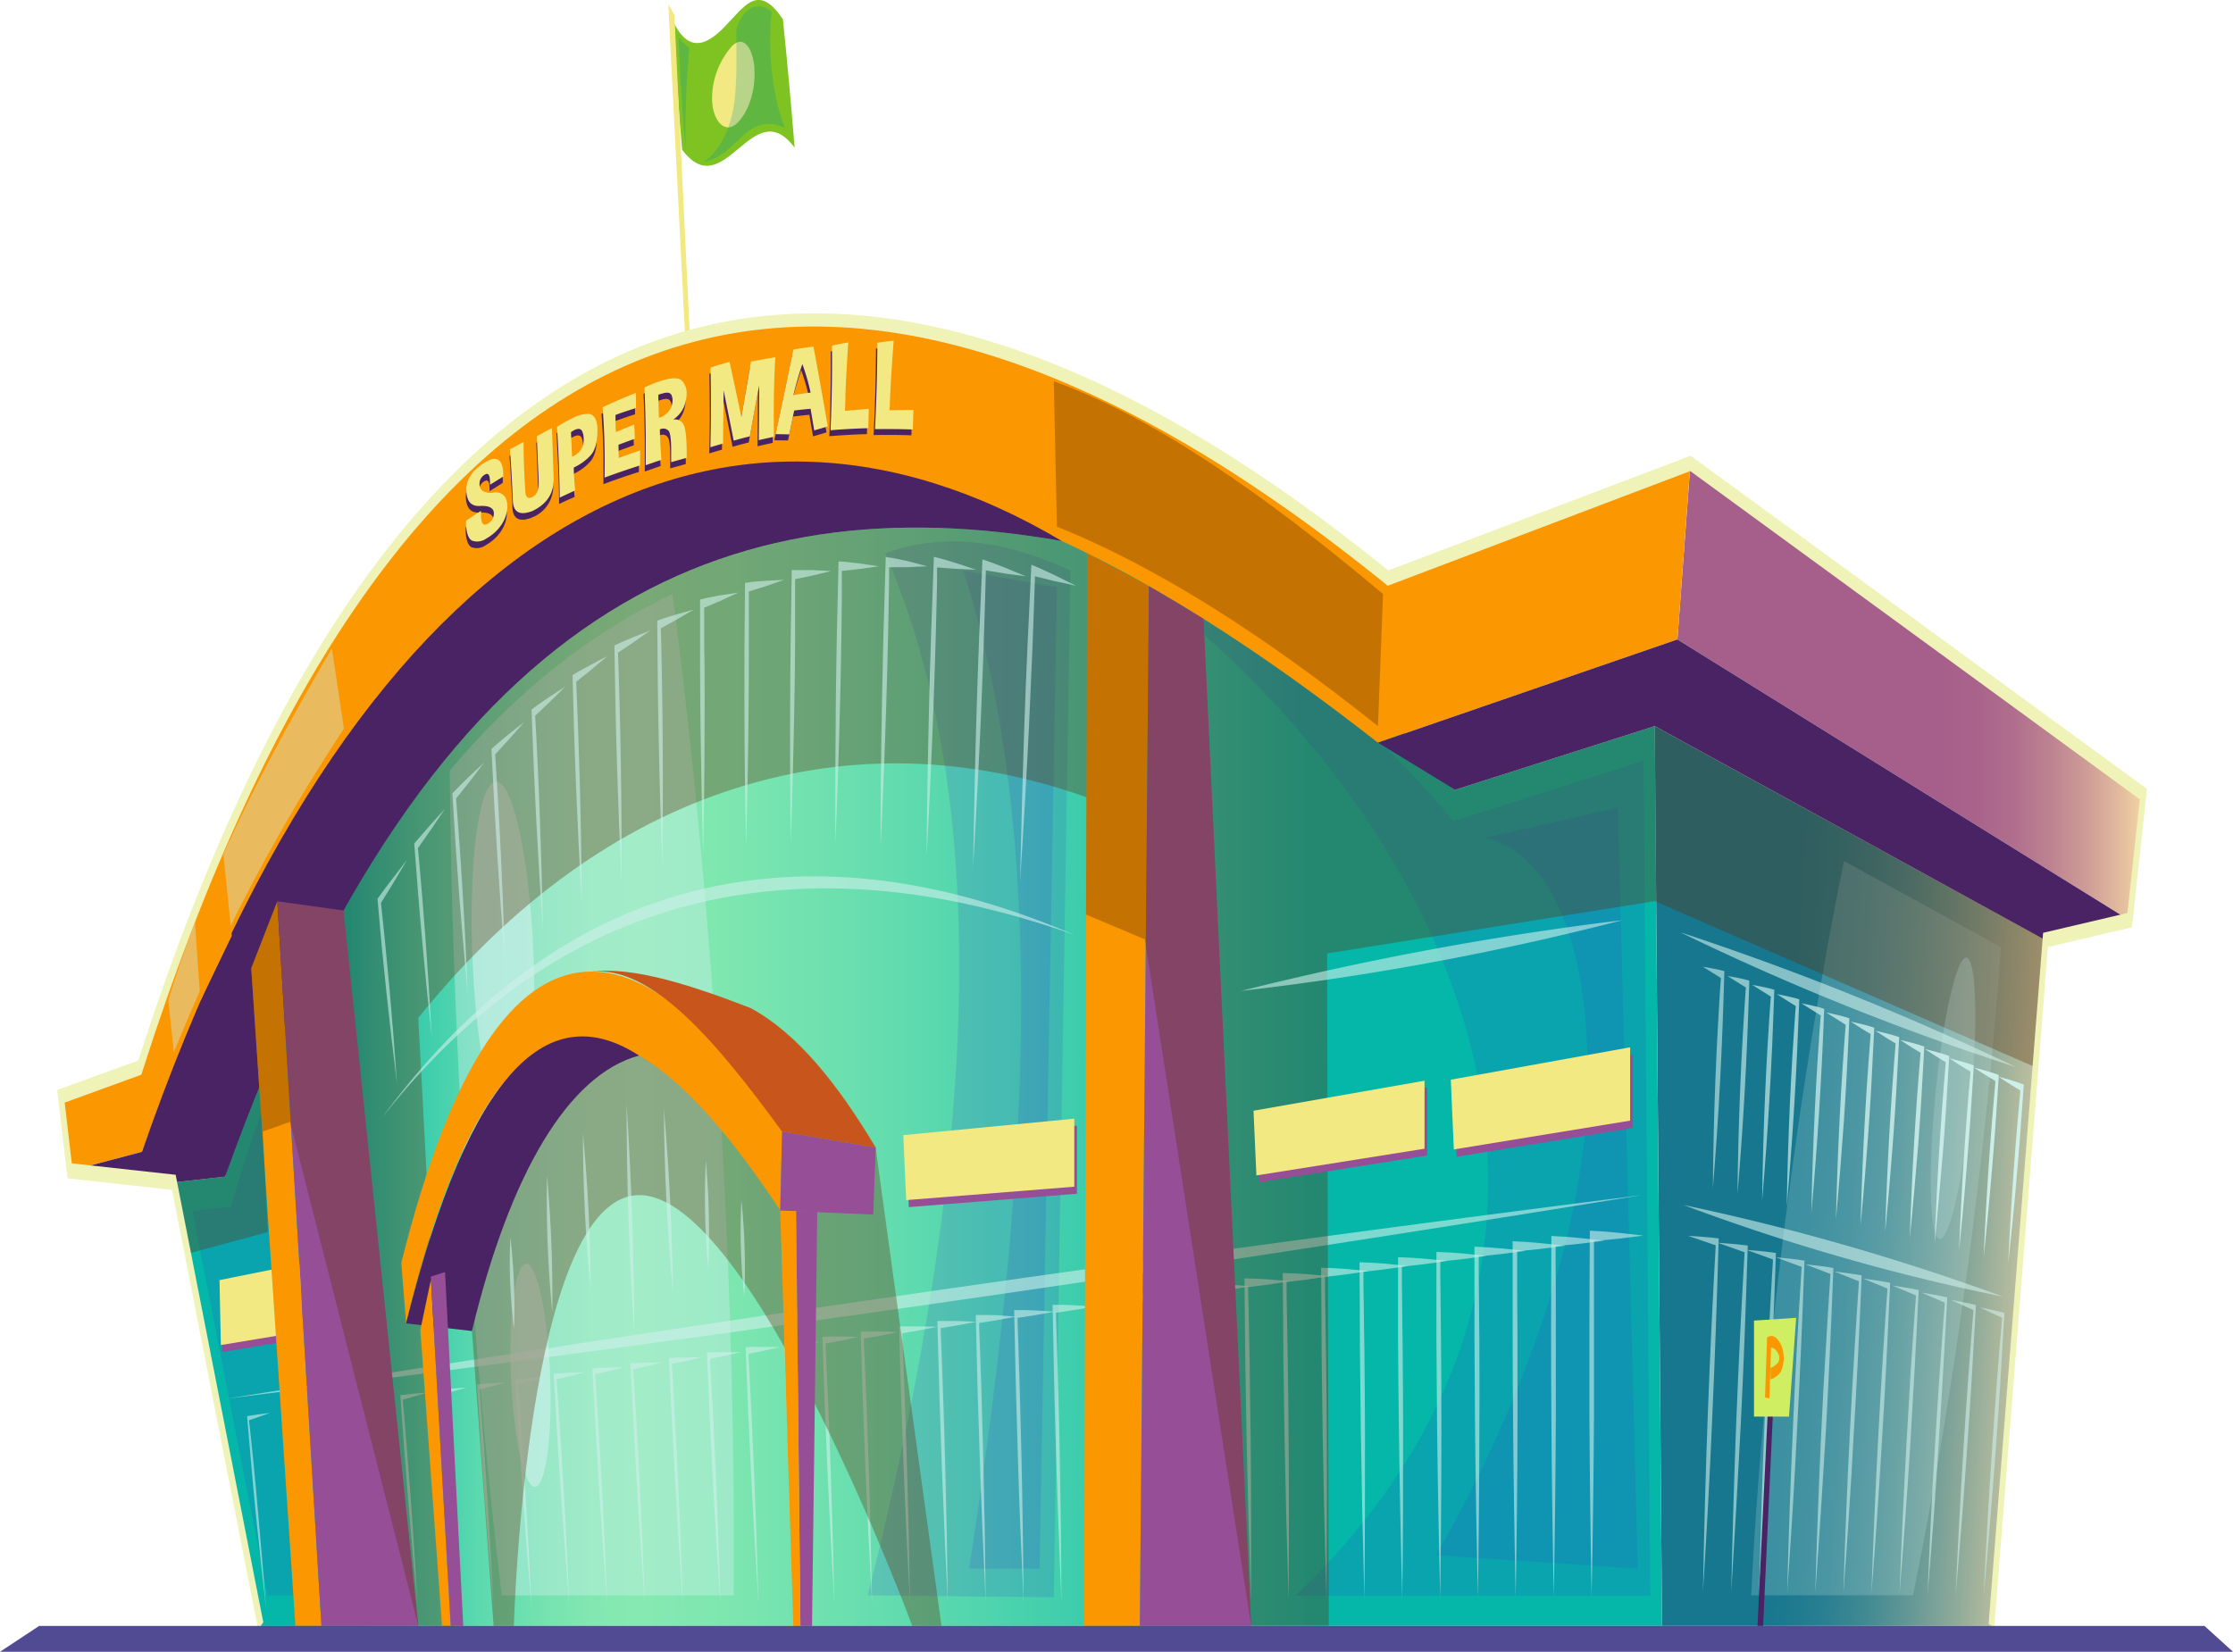 <svg xmlns="http://www.w3.org/2000/svg" xmlns:xlink="http://www.w3.org/1999/xlink" viewBox="0 0 516 381.79"><defs><style>.a{isolation:isolate;}.b{fill:#7ec322;}.c{fill:#f3e982;}.d{fill:#0495a3;opacity:0.25;}.d,.h{mix-blend-mode:multiply;}.e{fill:url(#a);}.aa,.ab,.f,.i,.j,.q,.r,.s,.t,.u,.v,.w,.x,.y,.z{fill:#cef0eb;}.f{opacity:0.2;}.f,.i,.j{mix-blend-mode:screen;}.g{fill:url(#b);}.h{fill:#2836cd;opacity:0.15;}.i{opacity:0.4;}.j{opacity:0.6;}.k{fill:#964e96;}.l{fill:url(#c);}.m{fill:#fb9700;}.n{fill:#4a2364;}.o{fill:#5e330a;opacity:0.35;mix-blend-mode:hard-light;}.p{fill:#c8551c;}.q{opacity:0.63;}.r{opacity:0.67;}.s{opacity:0.7;}.t{opacity:0.73;}.u{opacity:0.77;}.v{opacity:0.8;}.w{opacity:0.83;}.x{opacity:0.87;}.y{opacity:0.9;}.z{opacity:0.93;}.aa{opacity:0.97;}.ac{fill:#cfee61;}.ad{fill:#f0f3b7;}.ae{fill:#504b93;}</style><linearGradient id="a" x1="479.76" y1="277.63" x2="396.51" y2="272.63" gradientUnits="userSpaceOnUse"><stop offset="0.02" stop-color="#f3d5a3"/><stop offset="0.12" stop-color="#c5c29f"/><stop offset="0.26" stop-color="#90ab9a"/><stop offset="0.39" stop-color="#659896"/><stop offset="0.51" stop-color="#428a93"/><stop offset="0.63" stop-color="#2a7f91"/><stop offset="0.74" stop-color="#1b798f"/><stop offset="0.83" stop-color="#16778f"/></linearGradient><linearGradient id="b" x1="1798.9" y1="2447.86" x2="2020.11" y2="2447.86" gradientUnits="userSpaceOnUse"><stop offset="0" stop-color="#05b7a9"/><stop offset="0.02" stop-color="#18beaa"/><stop offset="0.08" stop-color="#3fcead"/><stop offset="0.14" stop-color="#5edaaf"/><stop offset="0.2" stop-color="#74e2b0"/><stop offset="0.25" stop-color="#82e7b1"/><stop offset="0.3" stop-color="#86e9b1"/><stop offset="0.4" stop-color="#7de6b0"/><stop offset="0.55" stop-color="#66ddaf"/><stop offset="0.75" stop-color="#3fcead"/><stop offset="0.98" stop-color="#0bb9a9"/><stop offset="1" stop-color="#05b7a9"/></linearGradient><linearGradient id="c" x1="387.62" y1="159.95" x2="495.3" y2="159.95" gradientUnits="userSpaceOnUse"><stop offset="0.56" stop-color="#a65f8a"/><stop offset="0.64" stop-color="#a9638b"/><stop offset="0.72" stop-color="#b06e8d"/><stop offset="0.8" stop-color="#bd8291"/><stop offset="0.88" stop-color="#cf9d97"/><stop offset="0.96" stop-color="#e5c09f"/><stop offset="1" stop-color="#f3d5a3"/></linearGradient></defs><title>commercial</title><g class="a"><path class="b" d="M1873.8,2206.65c4,7.83,8.89,3.69,12.69-.54,4-4.21,7-8.5,12.36-.56q1.53,14.86,2.71,29.69c-9.72-13.07-16.2,13.54-26,.47Q1874.25,2221.15,1873.8,2206.65Z" transform="translate(-1717.94 -2201.11)"/><path class="c" d="M1892.24,2216.93c.39,5-1.36,10.19-4,12.67s-5.41-.19-5.74-5a18.35,18.35,0,0,1,4.43-12.65c2.6-2.88,4.92-.16,5.35,4.95Z" transform="translate(-1717.94 -2201.11)"/><path class="d" d="M1888.09,2207.87c0,5.69.29,13.63-.79,18.86s-3.33,9.4-6.72,11.77c4.09-.81,6.42-3.56,9.22-6.18s6.1-3.39,9.52-1.6c-3.22-8.13-3.92-19-3.07-26.81C1895.4,2202.69,1890.51,2200.33,1888.09,2207.87Z" transform="translate(-1717.94 -2201.11)"/><path class="d" d="M1877.23,2212.11a224.13,224.13,0,0,0-.86,23.88q-1.15-13.23-1.64-26.41A8.27,8.27,0,0,0,1877.23,2212.11Z" transform="translate(-1717.94 -2201.11)"/><polygon class="c" points="155.83 3.4 160.08 91.14 159.01 91.52 154.42 0.99 155.83 3.4"/><polygon class="e" points="472.68 217.33 460.19 375.82 384.06 375.82 382.38 167.84 472.68 217.33"/><path class="f" d="M2144.05,2400.13c-5.07,24.81-9.85,53.76-13.77,84.71s-6.49,60.14-7.68,85H2160c5.1-24.87,9.9-53.94,13.83-85,2.91-23,5.07-44.91,6.48-64.82Z" transform="translate(-1717.94 -2201.11)"/><path class="g" d="M2100.32,2368.94l-46.15,14.73c-82.24-100-229.78-94.83-284.19,89.41l-11.87,1.33,20.06,102.52H2102Z" transform="translate(-1717.94 -2201.11)"/><path class="h" d="M1982.85,2336.86c25.87,10.66,50.1,28.8,70.21,53.24l.68.83,44-14,1.55,193h-82c26.55-25.17,44.53-57.72,44.53-95.49C2061.82,2421.85,2027.08,2370.72,1982.85,2336.86ZM1782,2474.37c0-9.29.22-18.54.69-27.66q-5.82,14.58-10.62,30.72l-.76,2.58-8.92,1,17.39,88.86h15.55C1785.62,2544.69,1782,2512.14,1782,2474.37Z" transform="translate(-1717.94 -2201.11)"/><path class="h" d="M2049.73,2560.58l46.66,3.09-4.6-175.87-30.69,7s23.75,2,23.75,55.18S2049.73,2560.58,2049.73,2560.58Z" transform="translate(-1717.94 -2201.11)"/><path class="i" d="M1884.67,2462.34c-2.55-45.42-6.55-87.85-11.36-123.93-19,9-36.25,22.74-51.44,40.81.23,26.07,1.14,54.28,2.8,83.76,2.16,38.46,5.36,74.74,9.21,106.88h53.61C1887.73,2537.53,1886.85,2501,1884.67,2462.34Z" transform="translate(-1717.94 -2201.11)"/><path class="h" d="M1922.49,2329c13.57-4.95,27.9-3,42.81,4l-3.85,237.3-43-.44C1945.05,2465.16,1946.71,2384.55,1922.49,2329Z" transform="translate(-1717.94 -2201.11)"/><path class="h" d="M1940.55,2333l21.62,3.86-4,226.81h-16.27C1954.86,2479.12,1961.21,2398.35,1940.55,2333Z" transform="translate(-1717.94 -2201.11)"/><path class="j" d="M1841.13,2419.65c1.09,22.19-1.14,41.25-5,42.58s-7.85-15.6-8.94-37.79,1.14-41.26,5-42.58S1840,2397.46,1841.13,2419.65Z" transform="translate(-1717.94 -2201.11)"/><path class="j" d="M1845,2517.45c.7,14.22-.73,26.43-3.2,27.28s-5-10-5.73-24.22.74-26.43,3.2-27.28S1844.27,2503.23,1845,2517.45Z" transform="translate(-1717.94 -2201.11)"/><polygon class="k" points="51.02 297.5 51.34 312.51 69.95 309.42 69.95 293.7 51.02 297.5"/><polygon class="c" points="50.72 295.88 51.04 310.89 69.66 307.8 69.66 292.08 50.72 295.88"/><path class="j" d="M1780.36,2527.69l-4.88,1.7.24,2.13.29,2.72c.18,1.81.37,3.62.55,5.42.35,3.62.69,7.23,1,10.85.66,7.27,1.28,14.63,1.86,22.3-.87-7.49-1.66-14.76-2.39-22-.35-3.63-.7-7.22-1-10.84q-.52-5.73-1-11.54l2.79-.44Z" transform="translate(-1717.94 -2201.11)"/><path class="j" d="M1789.43,2526.52l-5.06,1.69s.14,1.36.22,2.18l.28,2.79.54,5.56c.34,3.72.67,7.41,1,11.13.64,7.46,1.23,15,1.79,22.87-.85-7.69-1.62-15.15-2.33-22.57-.34-3.72-.68-7.41-1-11.12q-.49-5.88-1-11.84l2.9-.41Z" transform="translate(-1717.94 -2201.11)"/><path class="j" d="M1798.5,2525.35l-5.25,1.67s.14,1.39.22,2.24l.27,2.86c.18,1.91.35,3.8.53,5.7.32,3.81.65,7.6,1,11.41.62,7.64,1.19,15.38,1.72,23.44-.83-7.89-1.58-15.54-2.27-23.15-.34-3.81-.67-7.6-1-11.4-.32-4-.65-8-1-12.14l3-.38Z" transform="translate(-1717.94 -2201.11)"/><path class="j" d="M1807.57,2524.18l-5.44,1.66c0,.16,0,.18.08.82l.14,1.47.26,2.93.51,5.84c.31,3.9.63,7.78.94,11.69.61,7.83,1.15,15.76,1.66,24-.82-8.09-1.55-15.94-2.23-23.73-.32-3.91-.64-7.78-1-11.67-.31-4.13-.62-8.26-.94-12.44l3.1-.36Z" transform="translate(-1717.94 -2201.11)"/><path class="j" d="M1816.63,2523l-5.62,1.65c0,.15,0,.18.08.83l.13,1.51.26,3c.16,2,.33,4,.49,6,.31,4,.61,8,.92,12,.58,8,1.1,16.13,1.58,24.58-.8-8.29-1.51-16.33-2.17-24.31-.31-4-.63-8-.94-11.95-.3-4.23-.6-8.46-.91-12.74l3.2-.33Z" transform="translate(-1717.94 -2201.11)"/><path class="j" d="M1825.7,2521.84l-5.81,1.63c0,.16,0,.19.08.86l.13,1.54.25,3.07.48,6.12c.29,4.09.58,8.16.88,12.25.56,8.2,1.06,16.51,1.51,25.14-.77-8.48-1.48-16.71-2.11-24.88q-.46-6.14-.91-12.23c-.3-4.33-.59-8.65-.88-13l3.3-.31Z" transform="translate(-1717.94 -2201.11)"/><path class="j" d="M1834.77,2520.66l-6,1.63c0-.05.13,1.53.2,2.45l.24,3.14c.16,2.09.31,4.18.47,6.26.28,4.18.57,8.34.85,12.53.54,8.39,1,16.88,1.45,25.71-.76-8.69-1.45-17.1-2.07-25.46-.29-4.19-.58-8.34-.88-12.51-.28-4.43-.56-8.85-.84-13.33l3.4-.27Z" transform="translate(-1717.94 -2201.11)"/><path class="j" d="M1843.84,2519.49l-6.19,1.62c0-.06.12,1.56.2,2.49l.23,3.22.45,6.4q.43,6.39.82,12.81c.52,8.58,1,17.26,1.38,26.28-.74-8.88-1.41-17.49-2-26-.29-4.28-.57-8.53-.85-12.79-.27-4.52-.54-9.05-.81-13.62l3.51-.25Z" transform="translate(-1717.94 -2201.11)"/><path class="j" d="M1852.9,2518.32l-3.35.89-3,.71c0-.06.12,1.6.19,2.56l.23,3.28c.14,2.18.29,4.36.43,6.54.29,4.36.55,8.71.8,13.09.49,8.77.92,17.63,1.3,26.85-.72-9.09-1.37-17.88-2-26.62q-.42-6.55-.83-13.07c-.25-4.62-.51-9.25-.78-13.92l3.62-.22Z" transform="translate(-1717.94 -2201.11)"/><path class="j" d="M1862,2517.15l-3.45.88-3.11.71c0-.07.12,1.63.19,2.6l.22,3.36.42,6.68q.4,6.67.76,13.37c.47,8.95.88,18,1.24,27.42-.71-9.29-1.34-18.28-1.91-27.2-.26-4.47-.53-8.91-.79-13.35-.25-4.72-.5-9.44-.75-14.21l2-.14,1.71-.06Z" transform="translate(-1717.94 -2201.11)"/><path class="j" d="M1871,2516l-3.55.87-3.2.71c0-.08.12,1.66.18,2.65l.21,3.43q.21,3.42.41,6.82c.26,4.55.51,9.09.73,13.65.45,9.14.84,18.38,1.17,28-.69-9.48-1.31-18.66-1.85-27.77-.25-4.56-.51-9.09-.76-13.63-.24-4.82-.48-9.64-.72-14.51l2.06-.12,1.76,0Z" transform="translate(-1717.94 -2201.11)"/><path class="j" d="M1880.1,2514.81l-3.64.87-3.29.69c0-.08.11,1.7.18,2.71l.2,3.5.39,7c.26,4.64.49,9.27.7,13.93.43,9.33.8,18.76,1.1,28.55-.67-9.68-1.27-19.05-1.79-28.35q-.37-7-.74-13.91c-.22-4.92-.45-9.84-.68-14.8l2.11-.11,1.81,0Z" transform="translate(-1717.94 -2201.11)"/><path class="j" d="M1889.17,2513.64l-3.74.86-3.38.69,0,.23,0,.75.1,1.78.2,3.57c.13,2.37.25,4.74.38,7.1.24,4.73.46,9.46.67,14.22.41,9.51.74,19.13,1,29.11-.66-9.88-1.24-19.44-1.74-28.93-.24-4.75-.48-9.47-.71-14.19-.22-5-.43-10-.65-15.1l2.16-.09,1.86,0Z" transform="translate(-1717.94 -2201.11)"/><path class="j" d="M1898.24,2512.47l-3.84.85-3.47.69,0,.23,0,.76.1,1.82.19,3.64.36,7.24c.23,4.83.44,9.65.64,14.5.39,9.69.7,19.5,1,29.68-.64-10.08-1.2-19.83-1.69-29.5-.22-4.85-.45-9.66-.68-14.48-.2-5.11-.4-10.23-.61-15.39l2.22-.08,1.9,0Z" transform="translate(-1717.94 -2201.11)"/><path class="j" d="M1907.31,2511.3l-3.94.85-3.56.67,0,.24.05.78.09,1.85.19,3.71c.11,2.47.23,4.93.34,7.38q.33,7.38.61,14.78c.37,9.88.66,19.88.89,30.25-.62-10.28-1.16-20.22-1.63-30.08-.22-4.94-.43-9.85-.65-14.76-.19-5.21-.39-10.43-.58-15.69l2.27-.06h1.95Z" transform="translate(-1717.94 -2201.11)"/><path class="j" d="M1916.37,2510.12l-4,.85-3.65.67,0,.24,0,.79.1,1.9.17,3.77c.11,2.52.23,5,.34,7.53q.32,7.52.57,15.05c.35,10.07.62,20.25.83,30.82-.61-10.48-1.13-20.61-1.58-30.66-.21-5-.42-10-.62-15-.19-5.31-.37-10.62-.55-16l2.32-.06h2Z" transform="translate(-1717.94 -2201.11)"/><path class="j" d="M1925.44,2509l-4.13.85-3.74.65,0,.25,0,.81.09,1.93.17,3.84c.11,2.56.21,5.12.32,7.67.2,5.1.38,10.2.54,15.33.33,10.26.58,20.63.76,31.38-.59-10.67-1.1-21-1.53-31.23-.19-5.13-.39-10.22-.59-15.32-.17-5.41-.34-10.82-.51-16.28l2.37,0,2,0Z" transform="translate(-1717.94 -2201.11)"/><path class="j" d="M1934.51,2507.78l-4.24.84-3.82.65,0,.25,0,.82.09,2,.16,3.91.3,7.81c.19,5.2.37,10.39.52,15.61.3,10.45.53,21,.68,32-.57-10.87-1.06-21.39-1.47-31.81-.19-5.22-.37-10.41-.56-15.6-.16-5.51-.32-11-.48-16.57l2.43,0,2.09,0Z" transform="translate(-1717.94 -2201.11)"/><path class="j" d="M1943.58,2506.61l-4.34.83-3.91.65,0,.24,0,.85.08,2,.16,4q.13,4,.29,8c.18,5.29.34,10.58.48,15.9.28,10.63.48,21.37.62,32.51-.56-11.07-1-21.78-1.42-32.39-.18-5.32-.36-10.59-.53-15.88-.15-5.6-.3-11.21-.46-16.87h2.49l2.14,0Z" transform="translate(-1717.94 -2201.11)"/><path class="j" d="M1952.64,2505.44l-4.43.83-4,.63,0,.25,0,.87.07,2,.15,4c.1,2.71.19,5.4.28,8.09.17,5.39.32,10.77.45,16.18.26,10.81.44,21.75.55,33.08-.54-11.27-1-22.17-1.36-33-.17-5.41-.34-10.78-.51-16.16-.14-5.7-.28-11.41-.42-17.16H1946l2.19.05Z" transform="translate(-1717.94 -2201.11)"/><path class="j" d="M1961.71,2504.27l-4.53.82-4.09.63,0,.25,0,.88.07,2.07.14,4.13c.09,2.75.17,5.49.26,8.23.16,5.48.3,10.95.42,16.45.24,11,.4,22.12.48,33.65-.52-11.47-1-22.56-1.31-33.55-.16-5.5-.31-11-.47-16.44-.13-5.8-.26-11.6-.39-17.46h2.6l2.23.07Z" transform="translate(-1717.94 -2201.11)"/><path class="j" d="M1970.78,2503.1l-4.63.81-4.18.62,0,.26,0,.9.07,2.1.14,4.2c.08,2.8.16,5.58.24,8.37q.24,8.35.4,16.73c.21,11.19.35,22.5.41,34.21-.51-11.66-.92-22.94-1.26-34.12-.17-5.59-.32-11.15-.44-16.72-.12-5.9-.24-11.8-.36-17.75l2.65,0,2.28.09Z" transform="translate(-1717.94 -2201.11)"/><path class="j" d="M1979.85,2501.93l-4.73.81-4.27.61,0,.26,0,.91.07,2.14.13,4.27q.11,4.26.23,8.51c.14,5.67.26,11.32.36,17,.19,11.38.31,22.87.34,34.78-.49-11.86-.88-23.33-1.2-34.7q-.24-8.52-.42-17c-.1-6-.21-12-.32-18.05l2.7,0,2.33.1Z" transform="translate(-1717.94 -2201.11)"/><path class="j" d="M1988.91,2500.76l-4.82.8-4.36.61,0,.26,0,.93.06,2.17.12,4.34q.12,4.34.22,8.65c.13,5.76.24,11.51.33,17.29.18,11.57.26,23.25.27,35.35-.46-12.06-.85-23.73-1.14-35.28-.15-5.78-.28-11.52-.39-17.28-.1-6.09-.19-12.19-.29-18.34l2.75,0,2.38.11Z" transform="translate(-1717.94 -2201.11)"/><path class="j" d="M1998,2499.58l-4.92.81-4.45.59,0,.26,0,1,.06,2.21.11,4.41q.11,4.41.2,8.79c.13,5.86.23,11.7.3,17.58.16,11.75.22,23.61.21,35.91-.45-12.26-.82-24.12-1.1-35.86-.14-5.87-.26-11.71-.36-17.56q-.12-9.28-.25-18.63l2.81.06,2.42.12Z" transform="translate(-1717.94 -2201.11)"/><path class="j" d="M2007.05,2498.41l-5,.8-4.54.59,0,.26,0,1,0,2.24.11,4.48c.06,3,.12,6,.19,8.94q.16,8.91.26,17.85c.14,11.93.18,24,.14,36.48-.43-12.46-.78-24.51-1-36.44q-.2-8.94-.33-17.84c-.07-6.29-.15-12.58-.22-18.93l2.86.08,2.47.13Z" transform="translate(-1717.94 -2201.11)"/><path class="j" d="M2016.12,2497.24l-5.12.79-4.63.58,0,.27,0,1,.06,2.28.1,4.56q.08,4.55.17,9.07c.1,6,.18,12.07.24,18.13.11,12.12.13,24.36.06,37-.41-12.66-.74-24.9-1-37q-.18-9.09-.3-18.12c-.07-6.39-.13-12.78-.19-19.22l2.91.09,2.53.14Z" transform="translate(-1717.94 -2201.11)"/><path class="j" d="M2025.18,2496.07l-5.21.79-4.72.57,0,.27,0,1,0,2.32.09,4.62c.06,3.08.11,6.14.16,9.21q.14,9.2.21,18.41c.09,12.31.09,24.74,0,37.61-.4-12.85-.71-25.28-.94-37.59-.11-6.15-.2-12.27-.27-18.4,0-6.49-.1-13-.15-19.52l3,.1,2.58.16Z" transform="translate(-1717.94 -2201.11)"/><path class="j" d="M2034.25,2494.9l-5.31.78-4.81.56,0,.28,0,1,0,2.36.08,4.69q.08,4.68.14,9.35.13,9.34.18,18.69c.07,12.5,0,25.12-.07,38.18-.38-13.05-.67-25.67-.88-38.17q-.15-9.36-.24-18.68c0-6.58-.08-13.17-.12-19.81l3,.11,2.62.17Z" transform="translate(-1717.94 -2201.11)"/><path class="j" d="M2043.32,2493.73l-5.41.77-4.9.56,0,.28,0,1,0,2.39.08,4.76c0,3.17.09,6.33.13,9.49.07,6.32.12,12.63.14,19,0,12.68,0,25.48-.14,38.74-.36-13.25-.63-26.06-.82-38.75q-.13-9.51-.21-19c0-6.68-.06-13.37-.09-20.11l3.07.13,2.67.18Z" transform="translate(-1717.94 -2201.11)"/><path class="j" d="M2052.39,2492.56l-5.51.77-5,.55,0,.27,0,1.06,0,2.42.07,4.83c0,3.22.07,6.43.11,9.64.06,6.41.1,12.81.11,19.25,0,12.87,0,25.86-.2,39.31-.35-13.45-.61-26.45-.77-39.33-.09-6.43-.15-12.83-.19-19.24,0-6.78,0-13.56,0-20.4l3.12.14,2.72.19Z" transform="translate(-1717.94 -2201.11)"/><path class="j" d="M2061.45,2491.39l-5.6.76-5.08.54,0,.28,0,1.07,0,2.46.06,4.9q.06,4.91.1,9.78c.06,6.51.08,13,.09,19.53,0,13.05-.09,26.23-.28,39.88-.33-13.65-.57-26.85-.72-39.91-.07-6.53-.12-13-.15-19.52,0-6.88,0-13.76,0-20.69l3.18.15,2.76.2Z" transform="translate(-1717.94 -2201.11)"/><path class="j" d="M2070.52,2490.22l-5.7.75-5.17.54,0,.28v1.09l0,2.49.05,5c0,3.32.06,6.62.09,9.92,0,6.6.06,13.19,0,19.81,0,13.24-.13,26.61-.35,40.44-.31-13.84-.53-27.23-.66-40.47-.06-6.63-.1-13.22-.12-19.81v-21l3.24.17,2.81.22Z" transform="translate(-1717.94 -2201.11)"/><path class="j" d="M2079.59,2489.05l-5.8.75-5.26.52,0,.29v1.1l0,2.53,0,5.05c0,3.36.05,6.71.07,10.05,0,6.7,0,13.38,0,20.09,0,13.43-.18,27-.42,41-.29-14-.49-27.62-.6-41.05-.06-6.72-.09-13.4-.1-20.09,0-7.07,0-14.15,0-21.28l3.29.17,2.86.24Z" transform="translate(-1717.94 -2201.11)"/><path class="j" d="M2088.66,2487.87l-5.9.75-5.35.52,0,.29v1.12l0,2.56.05,5.12c0,3.4,0,6.8,0,10.19,0,6.79,0,13.57,0,20.38-.06,13.61-.22,27.35-.48,41.57-.28-14.24-.46-28-.55-41.63-.05-6.82-.07-13.59-.07-20.37,0-7.17.05-14.35.07-21.58l3.34.19,2.91.25Z" transform="translate(-1717.94 -2201.11)"/><path class="j" d="M2097.72,2486.7l-6,.75-5.44.5,0,.29v1.15l0,2.59,0,5.19q0,5.17,0,10.34c0,6.88,0,13.75,0,20.65-.08,13.8-.27,27.73-.56,42.14-.26-14.44-.42-28.4-.5-42.21,0-6.91,0-13.78,0-20.65,0-7.27.07-14.54.1-21.87l3.4.2,2.95.26Z" transform="translate(-1717.94 -2201.11)"/><path class="j" d="M2097.72,2477.28c-112.61,18.33-214.86,33-327.5,47.13C1883.22,2506.27,1986.07,2491.42,2097.72,2477.28Z" transform="translate(-1717.94 -2201.11)"/><polygon class="l" points="390.63 107.15 495.3 183.6 492.13 212.76 387.62 147.8 390.63 107.15"/><path class="m" d="M1732,2454.52l18.23-6.63c67.16-210.34,178.18-202.68,288.43-113.12l69.89-26.51-3,40.65-69.22,23.86c-106.93-83.65-207.95-109.28-285.59,94.57l-16.72,4.42Z" transform="translate(-1717.94 -2201.11)"/><path class="n" d="M1750.75,2467.34c51.33-148,134.37-187.62,212.56-141.18-77-13.49-145.83,13.64-193.33,146.92l-11.87,1.33-24.08-2.65Zm354.81-118.43-69.22,23.86,17.83,10.9,46.15-14.73,90.29,49.49,19.46-4.56Z" transform="translate(-1717.94 -2201.11)"/><polygon class="m" points="58.06 223.81 68.26 375.82 74.28 375.82 64.08 208.34 58.06 223.81"/><polygon class="k" points="96.68 375.82 79.39 210.47 64.08 208.34 74.28 375.82 96.68 375.82"/><polygon class="m" points="251.22 127.85 250.51 375.82 263.39 375.82 265.49 135.46 251.22 127.85"/><polygon class="k" points="289.14 375.82 278.11 143.03 265.49 135.46 263.39 375.82 289.14 375.82"/><path class="o" d="M2100.32,2368.94l-46.15,14.73-17.83-10.9c-24.74-19.35-49.17-35.59-73.06-46.61-63.27-11.08-121,5.27-166,85.42l-15.3-2.13-6,15.47,1.87,27.45q-4,9.9-7.89,20.71l-11.87,1.33,3.22,16.48,18.53-5-1.19-23.24,6.32-2.24,29.63,116.51h7.47l-7.47-140.54c43.53-54.16,100.32-70.29,154.38-51l-.08,27.11,13.6,5.75,24.56,158.64H2025l-.39-155.39,75.72-12.09,88,38.41,2.31-29.43Z" transform="translate(-1717.94 -2201.11)"/><path class="j" d="M1966.19,2417.18c-27.84-9.79-54.7-13.49-81.38-8.54a117.59,117.59,0,0,0-39.79,15.43c-13.17,8.08-26.26,19.44-38.92,35.54,12.54-17.05,25.65-29.22,38.88-37.83a110,110,0,0,1,40-16.19C1911.83,2400.66,1938.73,2405.5,1966.19,2417.18Z" transform="translate(-1717.94 -2201.11)"/><path class="o" d="M1827,2508.76l5,68.17h4.68s2.77-99.28,28.89-99.58,63.19,99.58,63.19,99.58h6.74l-15.23-110.58s-35.77-34.36-59.51-27.73S1825.89,2493.84,1827,2508.76Z" transform="translate(-1717.94 -2201.11)"/><path class="m" d="M1811.78,2507l-1.11-14c23.46-94,59.13-75.16,88-30.38l-.44,18.26C1863.29,2427.87,1832.81,2419.75,1811.78,2507Z" transform="translate(-1717.94 -2201.11)"/><path class="n" d="M1811.78,2507l15.21,1.76c8.74-36.24,22.19-59.21,38.61-63.67C1845,2431.74,1826.7,2447.55,1811.78,2507Z" transform="translate(-1717.94 -2201.11)"/><polygon class="k" points="180.29 279.82 201.79 280.73 202.36 265.25 180.73 261.55 180.29 279.82"/><polygon class="k" points="183.96 279.92 184.96 375.82 187.64 375.82 188.85 280.12 183.96 279.92"/><polygon class="m" points="180.29 279.82 183.32 375.82 184.96 375.82 183.96 279.92 180.29 279.82"/><polygon class="m" points="97.13 307.42 99.58 295.74 104.15 375.82 102.14 375.82 97.13 307.42"/><polygon class="k" points="107.05 375.82 102.84 294.02 99.55 295.06 104.15 375.82 107.05 375.82"/><path class="p" d="M1920.3,2466.35c-8.67-14.5-18-26.33-28.91-32.24-13.81-5.35-27.29-9.68-36.92-8.4,14.24-1.56,29.17,16.42,44.2,36.95Z" transform="translate(-1717.94 -2201.11)"/><path class="j" d="M1812,2399.87l-3.15,5.3c-1,1.57-1.93,3.12-2.88,4.65,0-.19.12,1.12.21,1.89l.27,2.6.53,5.2c.34,3.47.67,6.95,1,10.46.62,7,1.18,14.14,1.69,21.55-.89-7.16-1.7-14.14-2.44-21.08-.37-3.47-.72-6.93-1.06-10.4q-.51-5.58-1-11.18l1.87-2.56,1.65-2.17Z" transform="translate(-1717.94 -2201.11)"/><path class="j" d="M1820.79,2388l-3.28,4.88-3,4.27c0-.19.11,1.18.19,2l.25,2.72.47,5.45c.3,3.63.59,7.27.86,10.94.54,7.34,1,14.79,1.44,22.52-.82-7.52-1.55-14.84-2.21-22.11-.33-3.63-.65-7.26-.94-10.89-.3-3.89-.6-7.78-.91-11.71l2-2.31,1.69-1.94Z" transform="translate(-1717.94 -2201.11)"/><path class="j" d="M1829.82,2377.36l-3.41,4.46-3.09,3.88c0-.18.11,1.24.17,2.09l.22,2.85.42,5.7q.4,5.68.74,11.43c.47,7.65.85,15.42,1.19,23.48-.74-7.88-1.4-15.53-2-23.14q-.43-5.7-.82-11.39c-.25-4.06-.51-8.12-.77-12.22l2-2.06,1.75-1.72Z" transform="translate(-1717.94 -2201.11)"/><path class="j" d="M1839.07,2368l-3.53,4-3.19,3.5c0-.18.09,1.3.15,2.19l.19,3,.36,5.95c.23,4,.44,7.92.63,11.91.38,8,.69,16.07.93,24.46-.67-8.24-1.25-16.24-1.75-24.18-.26-4-.49-7.92-.71-11.88q-.32-6.35-.64-12.74l1.19-1.05.89-.76,1.81-1.5Z" transform="translate(-1717.94 -2201.11)"/><path class="j" d="M1848.55,2359.82l-3.65,3.61-3.3,3.12c0-.17.08,1.35.13,2.28l.17,3.11.3,6.19q.29,6.18.51,12.4c.3,8.3.52,16.71.68,25.43-.59-8.6-1.1-16.94-1.53-25.21-.21-4.14-.4-8.25-.58-12.38q-.26-6.6-.51-13.25l1.22-.92.93-.65,1.85-1.28Z" transform="translate(-1717.94 -2201.11)"/><path class="j" d="M1858.25,2352.79l-3.78,3.19-3.4,2.73c0-.16.07,1.41.11,2.39l.14,3.22.24,6.44q.23,6.43.4,12.89c.22,8.63.36,17.35.42,26.4-.51-9-.94-17.64-1.29-26.24-.18-4.3-.33-8.58-.47-12.87-.12-4.58-.25-9.16-.38-13.78l1.27-.77,1-.54,1.91-1.06Z" transform="translate(-1717.94 -2201.11)"/><path class="j" d="M1868.16,2346.85l-3.91,2.77-3.51,2.35c0-.16.06,1.46.09,2.48l.11,3.35.19,6.69c.11,4.45.21,8.9.28,13.38.14,9,.19,18,.17,27.36-.44-9.31-.79-18.33-1.06-27.26q-.21-6.7-.35-13.37c-.08-4.75-.17-9.5-.25-14.29l1.31-.63,1-.43,2-.84Z" transform="translate(-1717.94 -2201.11)"/><path class="j" d="M1878.26,2342l-4,2.34-3.62,2c0-.15.05,1.52.07,2.58l.08,3.48.13,6.93c.08,4.62.13,9.23.16,13.87.07,9.27,0,18.64-.07,28.34-.36-9.67-.64-19-.83-28.3q-.15-6.95-.23-13.85c-.05-4.93-.09-9.85-.13-14.82l1.35-.48,1-.33,2-.61Z" transform="translate(-1717.94 -2201.11)"/><path class="j" d="M1888.54,2338.08l-4.15,1.92-3.72,1.57c0-.14,0,1.57,0,2.68l0,3.6c0,2.4,0,4.79.08,7.18,0,4.79.05,9.56,0,14.36,0,9.6-.13,19.28-.33,29.31-.28-10-.48-19.73-.6-29.32q-.09-7.2-.11-14.35c0-5.1,0-10.2,0-15.34l1.39-.34,1-.21,2.07-.4Z" transform="translate(-1717.94 -2201.11)"/><path class="j" d="M1899.09,2335.14l-4.28,1.49-3.83,1.19c0-.14,0,1.63,0,2.77l0,3.73c0,2.48,0,5,0,7.43,0,4.95,0,9.89-.07,14.85-.1,9.92-.29,19.93-.58,30.28-.2-10.38-.33-20.42-.37-30.35,0-5,0-9.9,0-14.84q.06-7.91.14-15.86l1.43-.19,1.05-.11,2.13-.17Z" transform="translate(-1717.94 -2201.11)"/><path class="j" d="M1910,2333.1l-4.4,1.06-3.93.82c0-.14,0,1.67,0,2.86v3.85c0,2.57,0,5.13,0,7.68,0,5.11-.1,10.21-.19,15.33-.18,10.25-.45,20.58-.83,31.26-.13-10.73-.17-21.12-.13-31.38,0-5.13.06-10.23.12-15.33.09-5.45.17-10.89.26-16.38l1.48,0h1.08l2.17,0Z" transform="translate(-1717.94 -2201.11)"/><path class="j" d="M1921,2332l-4.53.64-4,.43c0-.14,0,1.72,0,2.95l0,4q-.06,4-.1,7.93-.12,7.91-.31,15.82c-.26,10.57-.61,21.22-1.08,32.24-.05-11.1,0-21.82.1-32.41q.09-8,.24-15.83c.13-5.62.26-11.24.39-16.9l1.52.1,1.1.12,2.23.26Z" transform="translate(-1717.94 -2201.11)"/><path class="j" d="M1932.18,2332l-4.64.21-4.15,0c0-.13,0,1.78,0,3l-.07,4.11-.15,8.17q-.18,8.16-.43,16.31c-.34,10.9-.78,21.87-1.32,33.22,0-11.46.13-22.51.32-33.44.1-5.46.22-10.89.36-16.32.17-5.79.35-11.58.52-17.42l1.56.25,1.13.22,2.28.48Z" transform="translate(-1717.94 -2201.11)"/><path class="j" d="M1943.51,2332.81l-4.77-.22-4.26-.33c0-.14,0,1.82,0,3.14l-.09,4.22q-.1,4.23-.21,8.43c-.16,5.6-.34,11.19-.55,16.8-.41,11.22-.94,22.52-1.57,34.19.1-11.81.29-23.21.56-34.46.13-5.63.29-11.22.47-16.81.22-6,.44-11.94.65-17.95l1.6.4,1.16.33,2.33.7Z" transform="translate(-1717.94 -2201.11)"/><path class="j" d="M1955,2334.32l-4.89-.65-4.37-.72c0-.13,0,1.87-.07,3.23l-.12,4.36q-.13,4.35-.27,8.67c-.19,5.77-.42,11.52-.66,17.29-.5,11.54-1.1,23.16-1.83,35.17.19-12.16.45-23.9.8-35.49q.26-8.68.59-17.3c.26-6.14.52-12.28.78-18.47l1.63.55,1.19.44,2.39.92Z" transform="translate(-1717.94 -2201.11)"/><path class="j" d="M1966.55,2336.48l-5-1.07-4.47-1.11c0-.12,0,1.92-.09,3.33l-.15,4.48-.33,8.92q-.36,8.89-.78,17.78c-.58,11.87-1.27,23.81-2.08,36.14.27-12.51.6-24.59,1-36.51.21-6,.45-11.88.71-17.8.3-6.31.6-12.62.91-19l1.67.7,1.21.55,2.45,1.14Z" transform="translate(-1717.94 -2201.11)"/><path class="j" d="M2092.87,2413.79a644.76,644.76,0,0,1-88.12,16.35A718,718,0,0,1,2092.87,2413.79Z" transform="translate(-1717.94 -2201.11)"/><polygon class="k" points="209.34 263.99 210.01 279.01 248.86 275.92 248.86 260.19 209.34 263.99"/><polygon class="c" points="208.73 262.37 209.4 277.39 248.25 274.29 248.25 258.57 208.73 262.37"/><polygon class="k" points="290.27 258.3 290.94 273.26 329.79 267.08 329.79 251.36 290.27 258.3"/><polygon class="c" points="289.66 256.73 290.33 271.69 329.18 265.51 329.18 249.79 289.66 256.73"/><polygon class="k" points="335.89 251.25 336.6 267.37 377.33 260.71 377.33 243.77 335.89 251.25"/><polygon class="c" points="335.25 249.56 335.95 265.68 376.69 259.02 376.69 242.07 335.25 249.56"/><path class="j" d="M2180.88,2500.84a483.67,483.67,0,0,1-73.9-21.21A539,539,0,0,1,2180.88,2500.84Z" transform="translate(-1717.94 -2201.11)"/><path class="j" d="M2183.89,2447.79a591.63,591.63,0,0,1-77.69-31.2A655.46,655.46,0,0,1,2183.89,2447.79Z" transform="translate(-1717.94 -2201.11)"/><path class="j" d="M2176.33,2569.87c.55-11.3,1.16-22.12,1.87-32.82.36-5.35.74-10.67,1.14-16,.21-2.67.42-5.34.63-8l.34-4,.17-2,.07-.92,0-.46-5.07-2.36,2.72.56,2.93.69c-.36,5.75-.7,11.41-1,17q-.52,8.07-1.12,16.06C2178.22,2548.24,2177.33,2558.89,2176.33,2569.87Z" transform="translate(-1717.94 -2201.11)"/><path class="j" d="M2169.85,2569.78c.51-11.57,1.1-22.66,1.79-33.62.34-5.49.71-10.94,1.11-16.41.21-2.73.41-5.47.62-8.23l.32-4.13.17-2.07.08-.94,0-.47-5.19-2.34,2.78.52,1.38.28,1.63.38c-.35,5.9-.68,11.7-1,17.45q-.51,8.28-1.09,16.46C2171.7,2547.6,2170.83,2558.53,2169.85,2569.78Z" transform="translate(-1717.94 -2201.11)"/><path class="j" d="M2163.36,2569.69c.48-11.84,1-23.19,1.72-34.43.33-5.61.69-11.2,1.08-16.8.2-2.8.4-5.6.6-8.43l.32-4.23.16-2.12.08-1,0-.48-5.33-2.32,2.86.49,1.4.26,1.67.36c-.33,6-.65,12-1,17.88-.33,5.65-.68,11.26-1.06,16.86C2165.19,2547,2164.33,2558.17,2163.36,2569.69Z" transform="translate(-1717.94 -2201.11)"/><path class="j" d="M2156.87,2569.6c.46-12.12,1-23.73,1.64-35.23.33-5.75.68-11.46,1-17.2q.3-4.29.6-8.63l.31-4.33.16-2.17.07-1,.05-.49-5.45-2.3,2.92.45,1.44.25,1.71.34c-.32,6.18-.63,12.26-.94,18.31q-.48,8.67-1,17.25C2158.67,2546.34,2157.83,2557.8,2156.87,2569.6Z" transform="translate(-1717.94 -2201.11)"/><path class="j" d="M2150.38,2569.51c.43-12.39.95-24.27,1.57-36,.31-5.88.65-11.73,1-17.6.19-2.93.39-5.87.58-8.83l.3-4.43.16-2.22.08-1,0-.5-5.57-2.29,3,.42,1.48.24,1.75.32c-.31,6.33-.61,12.55-.9,18.73-.31,5.92-.64,11.79-1,17.65C2152.15,2545.71,2151.33,2557.43,2150.38,2569.51Z" transform="translate(-1717.94 -2201.11)"/><path class="j" d="M2143.9,2569.42c.39-12.66.88-24.81,1.49-36.83.3-6,.63-12,1-18,.19-3,.37-6,.56-9l.3-4.54.16-2.28.07-1,0-.51-5.7-2.27,3.06.39,1.5.22,1.8.3q-.23,5.05-.44,10c-.14,3.05-.29,6.09-.43,9.11q-.45,9.08-1,18.06C2145.64,2545.08,2144.83,2557.07,2143.9,2569.42Z" transform="translate(-1717.94 -2201.11)"/><path class="j" d="M2137.41,2569.34c.37-13,.83-25.36,1.41-37.64.29-6.15.61-12.26,1-18.4.19-3.06.37-6.13.56-9.22l.29-4.64.15-2.33.07-1,.05-.52-5.83-2.25,3.12.35,1.54.2,1.83.3c-.14,3.44-.27,6.86-.41,10.25q-.21,4.68-.41,9.32-.43,9.27-.94,18.45C2139.12,2544.44,2138.33,2556.7,2137.41,2569.34Z" transform="translate(-1717.94 -2201.11)"/><path class="j" d="M2130.92,2569.25c.34-13.22.78-25.89,1.34-38.45.28-6.27.59-12.52.93-18.79q.27-4.7.54-9.42l.29-4.74.15-2.38.06-1,.05-.53-6-2.23,3.19.32,1.57.18,1.88.28q-.2,5.28-.4,10.48-.2,4.78-.39,9.51c-.27,6.32-.58,12.58-.91,18.85C2132.61,2543.81,2131.83,2556.34,2130.92,2569.25Z" transform="translate(-1717.94 -2201.11)"/><path class="j" d="M2124.44,2569.16c.3-13.49.72-26.43,1.26-39.25.26-6.41.56-12.78.9-19.19.17-3.19.35-6.4.52-9.62l.28-4.84.15-2.43.07-1.07,0-.54-6.08-2.21,3.26.28,1.6.17,1.92.26c-.13,3.59-.25,7.16-.38,10.7-.13,3.26-.25,6.49-.38,9.72-.26,6.45-.55,12.84-.87,19.24C2126.09,2543.18,2125.33,2556,2124.44,2569.16Z" transform="translate(-1717.94 -2201.11)"/><path class="j" d="M2118,2569.07c.28-13.76.67-27,1.18-40.05.26-6.54.55-13.05.87-19.58.17-3.27.34-6.54.52-9.83l.27-4.94.14-2.48.07-1.09,0-.55-6.2-2.2,3.32.26,1.64.15,2,.24q-.18,5.51-.36,10.93-.18,5-.36,9.91c-.25,6.58-.53,13.11-.85,19.64C2119.57,2542.54,2118.83,2555.61,2118,2569.07Z" transform="translate(-1717.94 -2201.11)"/><path class="j" d="M2111.46,2569c.25-14,.61-27.5,1.11-40.85q.38-10,.84-20c.17-3.33.33-6.67.5-10l.27-5,.14-2.53.06-1.11,0-.56-6.34-2.18,3.39.22,1.67.14,2,.22q-.17,5.61-.34,11.15-.17,5.09-.34,10.12c-.24,6.71-.51,13.37-.81,20C2113.06,2541.91,2112.33,2555.24,2111.46,2569Z" transform="translate(-1717.94 -2201.11)"/><path class="j" d="M2113.75,2475.74c.07-8.61.26-16.87.58-25q.23-6.12.57-12.2.17-3,.35-6.1l.2-3.07.11-1.53.06-.66-4.18-2.62,2.33.41,1.15.23.57.13.92.26q-.12,3.61-.22,7.18c-.07,2.07-.15,4.13-.22,6.17q-.24,6.15-.56,12.23C2115,2459.28,2114.43,2467.4,2113.75,2475.74Z" transform="translate(-1717.94 -2201.11)"/><path class="q" d="M2119.44,2477.18c.09-8.49.3-16.63.63-24.67.16-4,.36-8,.59-12l.36-6,.2-3,.1-1.51.07-.63-4.26-2.67,2.38.43,1.16.25.58.14.93.27q-.12,3.57-.24,7.08c-.08,2-.15,4.07-.23,6.08-.17,4-.36,8-.58,12.05C2120.68,2461,2120.12,2469,2119.44,2477.18Z" transform="translate(-1717.94 -2201.11)"/><path class="r" d="M2125.13,2478.62c.12-8.37.34-16.39.68-24.31.17-4,.37-7.89.6-11.83q.2-3,.37-5.92l.21-3,.1-1.48.07-.61-4.33-2.72,2.41.46,1.18.26.59.14.94.29c-.09,2.35-.17,4.67-.26,7-.08,2-.16,4-.24,6-.18,4-.38,7.92-.61,11.86C2126.39,2462.65,2125.82,2470.52,2125.13,2478.62Z" transform="translate(-1717.94 -2201.11)"/><path class="s" d="M2130.82,2480.05c.14-8.24.38-16.14.73-23.94.18-3.9.39-7.77.62-11.65.13-1.94.25-3.87.38-5.82l.2-2.93.11-1.46.06-.58-4.4-2.78,2.45.49,1.2.29.6.14.95.3q-.15,3.46-.28,6.89c-.08,2-.17,3.94-.25,5.89-.19,3.91-.39,7.8-.63,11.68C2132.09,2464.33,2131.51,2472.09,2130.82,2480.05Z" transform="translate(-1717.94 -2201.11)"/><path class="t" d="M2136.5,2481.49c.17-8.12.43-15.9.8-23.58.18-3.84.39-7.65.63-11.47q.2-2.85.38-5.73l.21-2.88.11-1.44.06-.55-4.47-2.83,2.48.52,1.22.3.61.16.95.3c-.09,2.28-.19,4.54-.28,6.79-.09,1.94-.18,3.88-.27,5.8-.2,3.85-.41,7.67-.65,11.5C2137.79,2466,2137.21,2473.65,2136.5,2481.49Z" transform="translate(-1717.94 -2201.11)"/><path class="u" d="M2142.19,2482.93c.19-8,.47-15.66.85-23.22.19-3.78.41-7.53.65-11.29q.2-2.8.39-5.64l.21-2.83.11-1.41.06-.54-4.55-2.88,2.52.56,1.24.31.62.17,1,.31q-.15,3.38-.3,6.69c-.1,1.92-.19,3.82-.28,5.71-.2,3.79-.43,7.55-.68,11.31C2143.5,2467.7,2142.9,2475.21,2142.19,2482.93Z" transform="translate(-1717.94 -2201.11)"/><path class="v" d="M2147.88,2484.36c.21-7.87.51-15.41.9-22.85q.3-5.58.67-11.11c.13-1.84.26-3.69.4-5.55l.21-2.78.11-1.39c0-.28,0-.31.06-.51a1,1,0,0,0-.28-.21l-.61-.36-1.24-.75-2.5-1.61,2.56.58,1.26.33.63.18,1,.33q-.32,6.16-.62,12.2c-.2,3.73-.43,7.43-.69,11.13C2149.2,2469.38,2148.6,2476.78,2147.88,2484.36Z" transform="translate(-1717.94 -2201.11)"/><path class="w" d="M2153.57,2485.8c.23-7.74.55-15.17.95-22.49q.32-5.49.69-10.93c.14-1.81.27-3.63.4-5.45l.22-2.74.11-1.37c0-.27,0-.29.06-.49l-.09-.08a.91.91,0,0,0-.2-.13l-.62-.36-1.26-.76-2.53-1.65,2.6.62,1.28.35.63.18,1,.34c-.22,4-.43,8-.65,12-.21,3.66-.45,7.3-.71,10.94C2154.91,2471.07,2154.29,2478.34,2153.57,2485.8Z" transform="translate(-1717.94 -2201.11)"/><path class="x" d="M2159.26,2487.23c.25-7.61.58-14.92,1-22.12q.32-5.4.7-10.75c.14-1.78.27-3.57.41-5.36l.22-2.69.11-1.34c0-.27,0-.28.06-.47l-.09-.08,0-.05-.16-.09-.63-.37-1.28-.77-2.57-1.67,2.64.65,1.29.36.65.19,1,.35c-.22,4-.45,7.91-.67,11.82-.22,3.6-.47,7.18-.73,10.76C2160.61,2472.75,2160,2479.9,2159.26,2487.23Z" transform="translate(-1717.94 -2201.11)"/><path class="y" d="M2165,2488.67c.27-7.49.62-14.68,1.06-21.76q.33-5.31.72-10.57c.14-1.75.28-3.5.42-5.27l.22-2.64.11-1.32c0-.27,0-.26.06-.45a6.6,6.6,0,0,0-.95-.59l-1.29-.79-2.61-1.7,2.67.69,1.32.38a16.94,16.94,0,0,1,1.64.56c-.24,3.91-.47,7.77-.7,11.62-.23,3.54-.48,7.05-.76,10.57C2166.32,2474.43,2165.68,2481.46,2165,2488.67Z" transform="translate(-1717.94 -2201.11)"/><path class="z" d="M2170.64,2490.11c.29-7.37.66-14.44,1.11-21.4.23-3.48.47-6.94.74-10.39l.42-5.17.23-2.6.11-1.29c0-.27,0-.26.05-.43a6.61,6.61,0,0,0-1-.61l-1.31-.8-2.65-1.72,2.71.71,1.34.4c.47.15.74.22,1.66.58-.25,3.85-.49,7.64-.73,11.42q-.36,5.22-.78,10.39C2172,2476.12,2171.38,2483,2170.64,2490.11Z" transform="translate(-1717.94 -2201.11)"/><path class="aa" d="M2176.33,2491.54c.32-7.24.7-14.19,1.17-21,.23-3.42.48-6.81.75-10.2l.43-5.09.23-2.55.11-1.27c0-.27,0-.24.05-.41a7.36,7.36,0,0,0-1-.62l-1.33-.81-2.68-1.74,2.74.74,1.36.42c.48.16.74.22,1.67.6-.25,3.78-.5,7.51-.75,11.22q-.37,5.13-.8,10.21C2177.72,2477.8,2177.07,2484.59,2176.33,2491.54Z" transform="translate(-1717.94 -2201.11)"/><path class="ab" d="M2182,2493c.34-7.11.74-13.94,1.22-20.66.24-3.37.49-6.7.77-10l.44-5,.23-2.5.11-1.26c0-.26,0-.23.05-.39a8.29,8.29,0,0,0-1-.62l-1.35-.83-2.72-1.77,2.79.78,1.37.44c.5.17.73.22,1.69.61-.26,3.72-.53,7.38-.79,11-.25,3.36-.53,6.69-.82,10C2183.43,2479.49,2182.77,2486.15,2182,2493Z" transform="translate(-1717.94 -2201.11)"/><path class="f" d="M2173.13,2457.82c-1.87,17.9-5.13,31.14-7.27,29.58s-2.36-17.35-.49-35.25,5.13-31.14,7.27-29.58S2175,2439.92,2173.13,2457.82Z" transform="translate(-1717.94 -2201.11)"/><path class="j" d="M1836.72,2508.27a124.9,124.9,0,0,1-.85-21.19A139.27,139.27,0,0,1,1836.72,2508.27Z" transform="translate(-1717.94 -2201.11)"/><path class="j" d="M1845.56,2504.43a276.26,276.26,0,0,1-1.22-31.52A305.78,305.78,0,0,1,1845.56,2504.43Z" transform="translate(-1717.94 -2201.11)"/><path class="j" d="M1854.44,2499.17c-1.21-12.24-1.77-23.54-1.8-36.19C1853.79,2475.29,1854.37,2486.65,1854.44,2499.17Z" transform="translate(-1717.94 -2201.11)"/><path class="j" d="M1864.53,2509.76c-1.22-18.29-1.77-35-1.8-53.59C1863.88,2474.54,1864.46,2491.37,1864.53,2509.76Z" transform="translate(-1717.94 -2201.11)"/><path class="j" d="M1873.45,2500c-1.32-14.46-2-27.77-2.1-42.64C1872.6,2471.93,1873.28,2485.31,1873.45,2500Z" transform="translate(-1717.94 -2201.11)"/><path class="j" d="M1881.62,2494.43a173.76,173.76,0,0,1-.57-25A193.43,193.43,0,0,1,1881.62,2494.43Z" transform="translate(-1717.94 -2201.11)"/><path class="j" d="M1889.93,2500.92a138.8,138.8,0,0,1-.66-22.39A154.62,154.62,0,0,1,1889.93,2500.92Z" transform="translate(-1717.94 -2201.11)"/><polygon class="n" points="406.12 375.82 409.46 306.24 410.63 306.24 407.42 375.82 406.12 375.82"/><polygon class="ac" points="405.31 305.24 415.06 304.6 413.4 327.43 405.31 327.43 405.31 305.24"/><path class="m" d="M2126.8,2524.36l-1-.24.48-13.92.38-.16c.9-.39,1.79.1,2.58,1.41a6.51,6.51,0,0,1,.85,3,7.75,7.75,0,0,1-.65,3.73,4.42,4.42,0,0,1-2.37,1.77v-2.65a4.17,4.17,0,0,0,1.78-1.27,2.49,2.49,0,0,0,.25-1.17,2.64,2.64,0,0,0-.39-1.13c-.47-.78-1-1.14-1.51-1.14Z" transform="translate(-1717.94 -2201.11)"/><path class="o" d="M2037.53,2338.41l-1.17,30.53c-26-20.73-50.85-36.75-74.19-46.09l-.72-33.61C1984.5,2297.49,2010.32,2315.5,2037.53,2338.41Z" transform="translate(-1717.94 -2201.11)"/><path class="i" d="M1756.84,2432.32c9-29.9,23-55.92,37.79-81.35l2.79,18.56a425.56,425.56,0,0,0-39.31,74.83Z" transform="translate(-1717.94 -2201.11)"/><path class="m" d="M1762.86,2412.21s1.32,20.44,1.47,20.11,7.17-14.92,7.17-14.92l-2.16-20.94Z" transform="translate(-1717.94 -2201.11)"/><path class="ad" d="M1777.58,2577.74l-19.89-101.61-24.16-2.66-2.38-20.42,18.75-6.82c31.39-98,74.57-154.92,128.34-169.12,45.9-12.13,99.9,6.67,160.49,55.85l69.88-26.51,105.46,77-3.49,32-19.41,4.56-12.39,157.21-1.31-.73,12.59-159.77,19.49-4.58,2.86-26.28-103.88-75.87-69.9,26.51-.15-.11C1905.82,2228.69,1809,2266.57,1750.76,2449l-.17.52-17.7,6.44,1.64,14.05,24,2.64,20.25,103.43Z" transform="translate(-1717.94 -2201.11)"/><polygon class="ae" points="516 381.79 0 381.79 9.03 375.82 509.42 375.82 516 381.79"/><path class="n" d="M1825.56,2323c1.14-.77,2.29-1.54,3.44-2.29,0,.49,0,.91,0,1.28.08,1.67.56,2.25,1.44,1.75l0,0a2.67,2.67,0,0,0,1.51-2.52v-.1c-.09-1.1-1.16-1.64-3.19-1.54s-3-1-3.16-3.32V2316c-.08-2.49,1.33-4.69,4.25-6.5l.09-.06c2.64-1.58,4-.73,4.18,2.46,0,.25,0,.53,0,.82-1,.63-2,1.27-3.06,1.93a7.5,7.5,0,0,0,0-.95c-.06-1.33-.44-1.79-1.12-1.39a2.39,2.39,0,0,0-1.29,2c0,.11,0,.22,0,.33a1.82,1.82,0,0,0,.71,1.47,3.8,3.8,0,0,0,2.55.37,2.57,2.57,0,0,1,2.53.91,3.57,3.57,0,0,1,.59,1.95,5.24,5.24,0,0,1,0,1,8,8,0,0,1-1.36,3.62,10,10,0,0,1-3.22,3,2.61,2.61,0,0,1-.28.17,3.59,3.59,0,0,1-3.18.5c-.85-.36-1.33-1.61-1.45-3.78A7.48,7.48,0,0,1,1825.56,2323Zm19.81-21.43c.12,3.82.25,7.63.38,11.45a7.61,7.61,0,0,1-4.72,7.63l-.25.13c-2.74,1-4.21.36-4.42-2.17q-.33-7.72-.69-12.09,1.57-.89,3.15-1.74,0,2.64.13,6.1c.06,1.62.15,3.39.27,5.29.07,1.4.62,1.84,1.66,1.32,0,0,0,0,0,0,1-.51,1.5-1.67,1.43-3.49l-.45-10.55C1843,2302.77,1844.2,2302.14,1845.37,2301.53Zm1.77,16.07q0-3.09-.13-6.28c-.1-3.27-.27-6.64-.49-10.08a33,33,0,0,1,3.59-2,7.52,7.52,0,0,1,3.73-1c1.31.16,2,1.41,2,3.69v.4q0,3.81-1.58,5.52a12.05,12.05,0,0,1-3.86,2.79c0,.25,0,.5,0,.76q.06,1.95.33,4.53C1849.57,2316.47,1848.36,2317,1847.14,2317.6Zm2.61-15.16c.08,1.9.16,3.79.25,5.69a4.23,4.23,0,0,0,2.54-2.71,6.08,6.08,0,0,0,.15-1.44,5.19,5.19,0,0,0-.29-1.57c-.26-.74-.87-.89-1.82-.45A6.91,6.91,0,0,0,1849.75,2302.44Zm14.93-9.05c0,1.15,0,2.29,0,3.44-1.58.51-3.16,1.06-4.74,1.62,0,1.32,0,2.63.07,4,1.41-.59,2.83-1.17,4.25-1.72l.15,3.26c-1.26.45-2.52.91-3.78,1.39,0,1,0,2,0,3.06,1.65-.61,3.29-1.2,4.94-1.76,0,1.15,0,2.31,0,3.47-2.73.87-5.47,1.81-8.19,2.83,0-2.27,0-4.55,0-6.82q-.09-4.72-.45-9.43C1858.85,2295.85,1861.39,2294.72,1864.68,2293.39Zm2.26,16.7q0-3.53,0-7.08-.06-5.43-.29-10.92a33.35,33.35,0,0,1,3.36-1.39c2.76-.95,4.53-1,5.3-.16a4.07,4.07,0,0,1,1.07,2.9,8.27,8.27,0,0,1-.2,1.72,6.71,6.71,0,0,1-2.93,4.35,2.18,2.18,0,0,1,2.37,1.06c.52.83.78,3.25.79,7.22v.54c-1.2.33-2.4.68-3.6,1,0-1.06,0-2,0-2.83,0-2.51-.21-4-.61-4.43a1.45,1.45,0,0,0-1.6-.45,2.3,2.3,0,0,0-.37.16c.07,2.5.19,4.84.37,7Q1868.79,2309.46,1866.94,2310.09Zm2.92-16.26c0,1.75.08,3.5.13,5.26a4.37,4.37,0,0,0,2.82-2.47,4.55,4.55,0,0,0,.32-1.61,2.63,2.63,0,0,0-.25-1.16c-.29-.61-1-.74-2.17-.35A8.61,8.61,0,0,0,1869.86,2293.83Zm16.43-7.63q1.37,6.28,2.7,12.69,1.11-6.39,2.23-12.83c1.87-.36,3.73-.7,5.6-1-.15,2.86-.26,5.73-.31,8.62q-.09,4.83,0,9.75c-1.17.25-2.34.51-3.51.79q.07-5.17.08-12.63-1.08,5.89-2.13,11.75c-1.25.31-2.49.64-3.73,1q-1.14-5.85-2.32-11.61-.06,6.14-.13,12.27l-2.93.86q.11-4.18.12-8.3,0-5.13-.09-10.09C1883.34,2287,1884.81,2286.59,1886.29,2286.2Zm10.59,16.64c1.65-7.67,3-14.21,4.11-19.58,1.54-.26,3.08-.5,4.63-.71,1,5.35,2.1,11.49,3.31,18.47l-3.12.92-.84-5c-1.27.12-2.53.26-3.79.41q-.57,2.78-1.14,5.52Zm8.09-9.59a47.71,47.71,0,0,0-1.9-6.63,74,74,0,0,0-2.06,7.18C1902.33,2293.6,1903.65,2293.42,1905,2293.25Zm8.68-11.62q-.48,7.07-.65,12.09c0,1.34-.08,2.57-.1,3.69,1.82-.18,3.64-.33,5.47-.45,0,1.48-.07,3-.1,4.45-2.9.08-5.8.25-8.69.48.05-1.18.09-2.36.13-3.53q.26-8.09.2-16.05C1911.15,2282.07,1912.4,2281.84,1913.65,2281.63Zm10.48-.43q-.56,7.18-.79,12.31c-.06,1.36-.11,2.61-.14,3.76q2.74-.11,5.49-.12l-.15,4.54q-4.36-.15-8.72-.06c.06-1.21.11-2.41.16-3.61q.36-8.23.38-16.37C1921.61,2281.49,1922.87,2281.34,1924.13,2281.2Z" transform="translate(-1717.94 -2201.11)"/><path class="c" d="M1825.63,2321.47c1.15-.77,2.3-1.53,3.46-2.28a10.91,10.91,0,0,0,0,1.27c.09,1.67.57,2.25,1.45,1.76l0,0a2.67,2.67,0,0,0,1.52-2.52v-.1c-.09-1.1-1.16-1.64-3.19-1.54s-3-1-3.17-3.33v-.22c-.08-2.48,1.34-4.69,4.26-6.5l.09-.05c2.64-1.59,4-.73,4.18,2.46,0,.25,0,.53,0,.82-1,.63-2,1.27-3.07,1.92a7.51,7.51,0,0,0,0-1c-.06-1.32-.43-1.79-1.12-1.38a2.37,2.37,0,0,0-1.29,2c0,.11,0,.23,0,.34a1.81,1.81,0,0,0,.72,1.46,3.85,3.85,0,0,0,2.55.38,2.59,2.59,0,0,1,2.54.91,3.57,3.57,0,0,1,.59,1.95,7.88,7.88,0,0,1,0,1,8,8,0,0,1-1.37,3.62,10,10,0,0,1-3.22,3l-.28.17a3.61,3.61,0,0,1-3.19.49c-.85-.36-1.34-1.61-1.46-3.78C1825.64,2322,1825.63,2321.76,1825.63,2321.47Zm19.86-21.42c.13,3.82.25,7.64.38,11.46.12,3.54-1.46,6-4.73,7.63l-.25.12c-2.75,1-4.22.36-4.43-2.17q-.33-7.73-.69-12.09c1-.59,2.11-1.17,3.16-1.74q0,2.64.12,6.1c.07,1.63.16,3.39.28,5.3.07,1.4.62,1.83,1.66,1.32h0c1-.51,1.5-1.67,1.44-3.49l-.45-10.55C1843.15,2301.3,1844.32,2300.67,1845.49,2300.05Zm1.78,16.08c0-2.05-.07-4.15-.13-6.28-.11-3.27-.27-6.64-.49-10.08a31.88,31.88,0,0,1,3.6-2,7.53,7.53,0,0,1,3.74-1c1.3.16,2,1.41,2,3.69,0,.14,0,.27,0,.4,0,2.54-.56,4.38-1.59,5.52a12.25,12.25,0,0,1-3.87,2.79c0,.24,0,.5,0,.75q.06,2,.33,4.53C1849.7,2315,1848.48,2315.56,1847.27,2316.13Zm2.61-15.16c.08,1.9.17,3.8.25,5.7a4.23,4.23,0,0,0,2.55-2.72,5.46,5.46,0,0,0,.14-1.43,4.85,4.85,0,0,0-.28-1.57c-.26-.74-.87-.9-1.83-.46A6.91,6.91,0,0,0,1849.88,2301Zm15-9c0,1.15,0,2.29.05,3.44-1.59.52-3.17,1-4.76,1.62,0,1.31,0,2.63.08,3.95,1.41-.59,2.83-1.17,4.25-1.72l.15,3.26c-1.26.45-2.53.91-3.79,1.39l.06,3.06q2.46-.92,4.94-1.76c0,1.16,0,2.31,0,3.47-2.75.87-5.48,1.81-8.22,2.82q.06-3.41,0-6.82-.09-4.72-.45-9.42C1859,2294.39,1861.55,2293.26,1864.84,2291.94Zm2.27,16.71q0-3.53,0-7.08-.06-5.45-.29-10.93a34.58,34.58,0,0,1,3.37-1.38c2.77-.94,4.54-1,5.3-.16a4.06,4.06,0,0,1,1.08,2.91,8.27,8.27,0,0,1-.2,1.72,6.72,6.72,0,0,1-2.94,4.35,2.18,2.18,0,0,1,2.38,1.05q.78,1.26.78,7.23v.54c-1.2.33-2.4.67-3.6,1,0-1,0-2,0-2.83,0-2.51-.21-4-.61-4.43a1.64,1.64,0,0,0-2-.29c.06,2.5.19,4.84.36,7Q1869,2308,1867.11,2308.65Zm2.92-16.26c0,1.75.09,3.5.13,5.26a4.38,4.38,0,0,0,2.84-2.47,4.47,4.47,0,0,0,.31-1.6,2.81,2.81,0,0,0-.24-1.17c-.3-.61-1-.74-2.18-.35C1870.63,2292.14,1870.34,2292.26,1870,2292.39Zm16.47-7.61q1.37,6.3,2.71,12.7,1.1-6.39,2.23-12.82,2.8-.55,5.61-1c-.15,2.86-.26,5.73-.31,8.62q-.09,4.83,0,9.75-1.76.38-3.51.78.08-5.17.09-12.63-1.1,5.9-2.15,11.76c-1.24.3-2.49.62-3.73,1q-1.15-5.85-2.32-11.62-.08,6.13-.14,12.27l-2.93.86q.11-4.18.12-8.3c0-3.42,0-6.79-.09-10.09C1883.54,2285.58,1885,2285.17,1886.5,2284.78Zm10.61,16.67c1.66-7.67,3-14.21,4.12-19.58,1.54-.26,3.09-.49,4.64-.7q1.49,8,3.32,18.48c-1,.29-2.09.6-3.14.91l-.84-5c-1.26.12-2.53.25-3.79.4-.38,1.84-.76,3.69-1.14,5.52C1899.22,2301.49,1898.16,2301.46,1897.11,2301.45Zm8.11-9.59a50.19,50.19,0,0,0-1.91-6.63,74,74,0,0,0-2.06,7.18C1902.57,2292.21,1903.89,2292,1905.22,2291.86Zm8.69-11.59c-.31,4.71-.53,8.73-.65,12.09,0,1.33-.08,2.56-.1,3.69,1.83-.18,3.65-.33,5.48-.45,0,1.48-.07,3-.1,4.45q-4.36.12-8.7.47c0-1.18.09-2.36.12-3.54q.27-8.07.2-16C1911.41,2280.7,1912.66,2280.48,1913.91,2280.27Zm10.5-.41q-.56,7.18-.79,12.3c-.07,1.36-.11,2.61-.14,3.76,1.83-.06,3.66-.1,5.5-.1l-.15,4.53q-4.38-.15-8.74-.08c.06-1.2.12-2.4.17-3.6q.35-8.24.38-16.37C1921.89,2280.14,1923.15,2280,1924.41,2279.86Z" transform="translate(-1717.94 -2201.11)"/></g></svg>